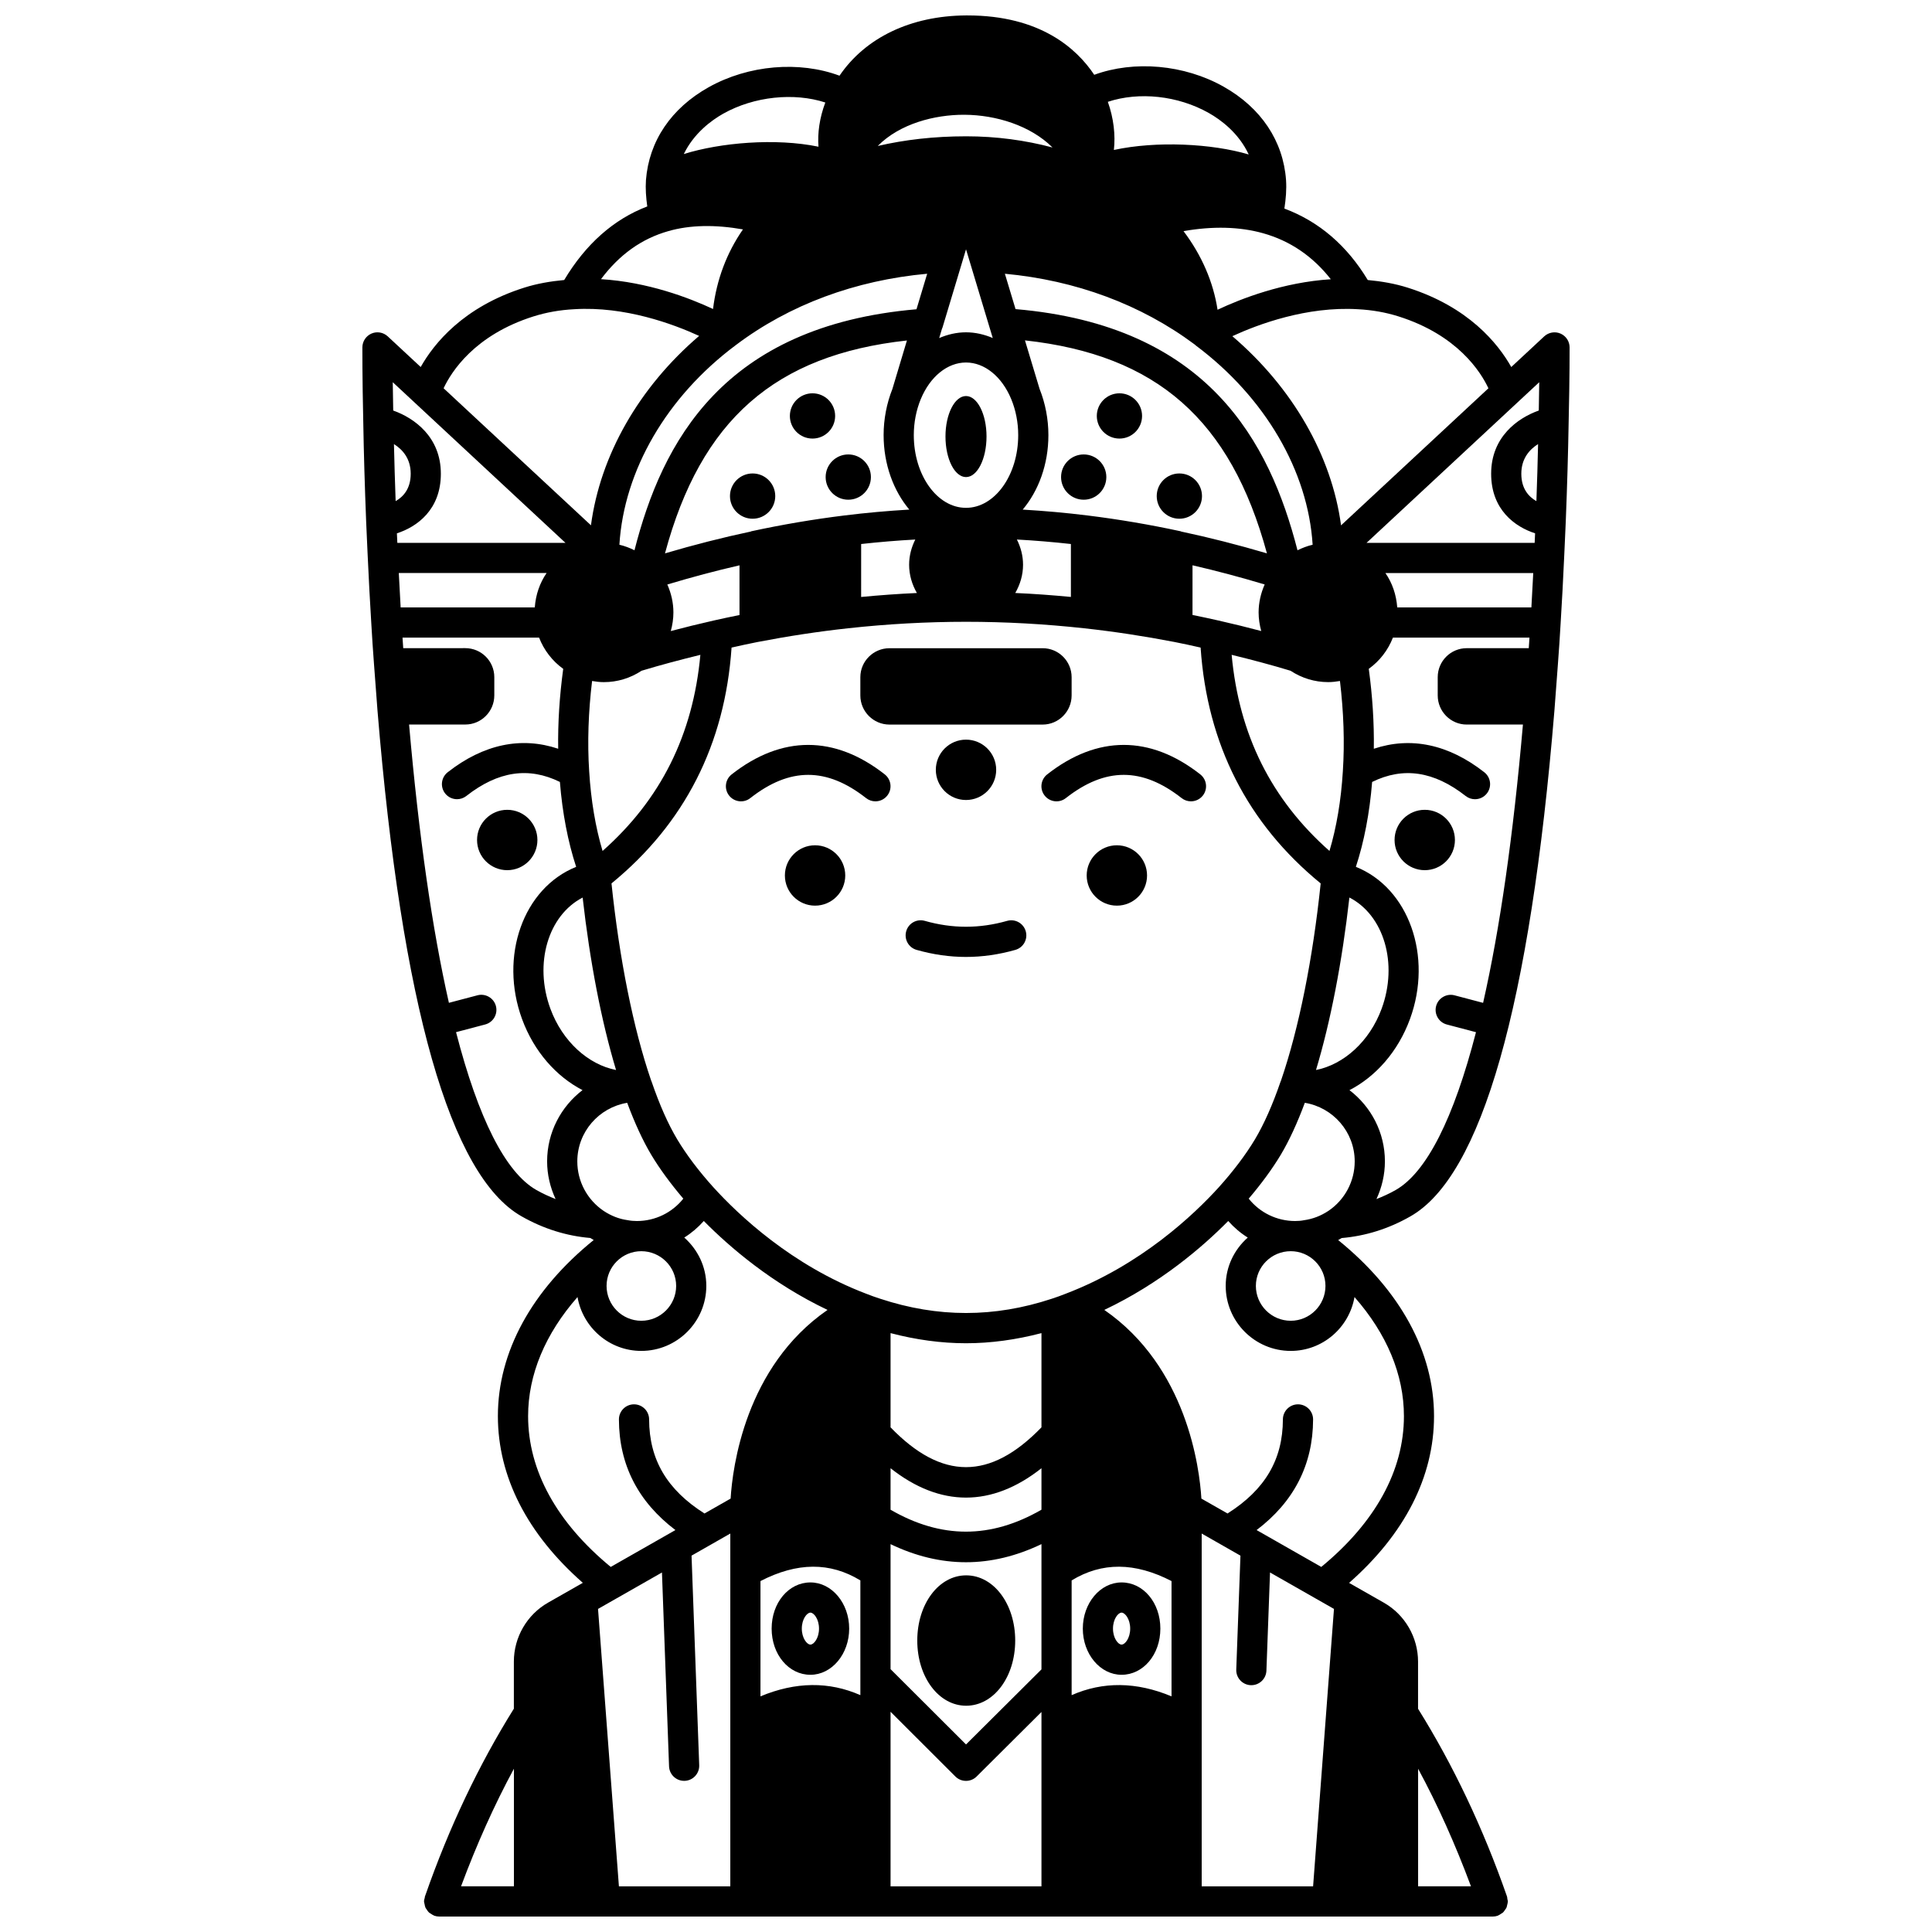 <?xml version="1.0" encoding="UTF-8"?>
<!-- Uploaded to: ICON Repo, www.iconrepo.com, Generator: ICON Repo Mixer Tools -->
<svg width="800px" height="800px" version="1.1" viewBox="144 144 512 512" xmlns="http://www.w3.org/2000/svg">
 <defs>
  <clipPath id="a">
   <path d="m240 148.09h320v503.81h-320z"/>
  </clipPath>
 </defs>
 <path d="m529.57 366.61c0 4.414-3.582 7.996-7.996 7.996-4.418 0-8-3.582-8-7.996 0-4.418 3.582-8 8-8 4.414 0 7.996 3.582 7.996 8"/>
 <path d="m462.54 275.47c0 3.312-2.688 6-6 6s-5.996-2.688-5.996-6 2.684-6 5.996-6 6 2.688 6 6"/>
 <path d="m447.98 376.01c0 4.414-3.578 7.996-7.996 7.996s-8-3.582-8-7.996c0-4.418 3.582-8 8-8s7.996 3.582 7.996 8"/>
 <path d="m446.66 254.23c0 3.312-2.684 5.996-5.996 5.996s-6-2.684-6-5.996 2.688-6 6-6 5.996 2.688 5.996 6"/>
 <path d="m437.19 270.43c0 3.312-2.684 6-6 6-3.312 0-5.996-2.688-5.996-6s2.684-6 5.996-6c3.316 0 6 2.688 6 6"/>
 <path d="m408 348.01c0 4.418-3.582 8-8 8-4.418 0-7.996-3.582-7.996-8s3.578-7.996 7.996-7.996c4.418 0 8 3.578 8 7.996"/>
 <path d="m400 270.43c3 0 5.438-4.801 5.438-10.758 0-5.918-2.438-10.719-5.438-10.719s-5.438 4.801-5.438 10.719c0 5.961 2.438 10.758 5.438 10.758z"/>
 <path d="m374.8 270.43c0 3.312-2.684 6-5.996 6s-6-2.688-6-6 2.688-6 6-6 5.996 2.688 5.996 6"/>
 <path d="m368 376.01c0 4.414-3.582 7.996-8 7.996-4.414 0-7.996-3.582-7.996-7.996 0-4.418 3.582-8 7.996-8 4.418 0 8 3.582 8 8"/>
 <path d="m365.32 254.23c0 3.312-2.684 5.996-6 5.996-3.312 0-5.996-2.684-5.996-5.996s2.684-6 5.996-6c3.316 0 6 2.688 6 6"/>
 <path d="m349.45 275.47c0 3.312-2.688 6-6 6s-6-2.688-6-6 2.688-6 6-6 6 2.688 6 6"/>
 <path d="m286.42 366.61c0 4.414-3.582 7.996-7.996 7.996-4.418 0-8-3.582-8-7.996 0-4.418 3.582-8 8-8 4.414 0 7.996 3.582 7.996 8"/>
 <path d="m410.9 388.04c-7.309 2.078-14.496 2.078-21.809 0-2.141-0.609-4.336 0.625-4.938 2.75-0.605 2.125 0.629 4.336 2.75 4.938 4.371 1.242 8.77 1.871 13.09 1.871 4.32 0 8.723-0.629 13.09-1.871 2.125-0.605 3.359-2.816 2.75-4.938-0.605-2.121-2.809-3.352-4.934-2.75z"/>
 <path d="m421.52 349.22c-1.738 1.363-2.043 3.875-0.68 5.613 1.363 1.734 3.879 2.043 5.613 0.676 10.473-8.215 20.223-8.215 30.695 0 0.73 0.574 1.602 0.852 2.465 0.852 1.188 0 2.363-0.523 3.152-1.531 1.363-1.738 1.059-4.25-0.68-5.613-13.27-10.41-27.293-10.41-40.566 0.004z"/>
 <path d="m337.9 349.22c-1.738 1.363-2.043 3.875-0.68 5.613 1.363 1.734 3.883 2.043 5.613 0.676 10.473-8.215 20.223-8.215 30.695 0 0.73 0.574 1.602 0.852 2.465 0.852 1.188 0 2.363-0.523 3.152-1.531 1.363-1.738 1.059-4.25-0.68-5.613-13.27-10.41-27.297-10.41-40.566 0.004z"/>
 <path d="m379.72 336.02h40.59c4.234 0 7.68-3.465 7.68-7.719v-4.84c0-4.234-3.441-7.68-7.68-7.68l-40.59 0.004c-4.254 0-7.719 3.441-7.719 7.68v4.84c0 4.25 3.461 7.715 7.719 7.715z"/>
 <g clip-path="url(#a)">
  <path d="m559.96 236.05c-0.008-1.582-0.953-3.016-2.41-3.648-1.445-0.629-3.141-0.344-4.312 0.738l-8.734 8.129c-3.488-6.188-11.289-15.934-27.484-21.047-3.348-1.059-6.91-1.676-10.547-2.012-5.512-9.141-12.918-15.504-22.098-18.938 0.391-2.543 0.605-5.074 0.438-7.562-0.754-10.359-6.621-19.141-16.52-24.727-10.477-5.914-23.773-7.019-34.309-3.16-4.648-6.961-14.309-15.734-33.59-15.734h-0.426c-14.68 0.105-26.637 5.91-33.492 15.973-10.621-3.961-24.09-2.887-34.715 3.078-9.898 5.551-15.781 14.273-16.578 24.59-0.156 2.277 0.02 4.617 0.348 6.977-8.926 3.414-16.305 9.973-22.016 19.5-3.648 0.34-7.203 0.953-10.539 2.008-16.195 5.109-24 14.859-27.488 21.047l-8.738-8.125c-1.172-1.082-2.863-1.371-4.312-0.738-1.449 0.637-2.398 2.066-2.406 3.652 0 0.074-0.035 7.676 0.238 19.883 0.133 8.012 0.398 17.129 0.766 26.363 0.102 2.676 0.234 5.438 0.371 8.289l0.07 1.449c0.238 5.5 0.562 11.242 0.918 17.168 0.199 3.543 0.441 7.168 0.719 10.844 0.262 3.738 0.555 7.508 0.852 11.309l0.074 0.98c6.449 78.215 19.293 123.3 38.156 133.99 5.809 3.316 11.938 5.215 18.227 5.75 0.305 0.184 0.609 0.371 0.914 0.539-16.426 13.305-25.395 29.652-25.395 46.664 0 16.105 7.809 31.266 22.512 44.184l-1.98 1.129c-0.004 0.004-0.012 0.008-0.016 0.012l-7.219 4.113c-5.586 3.18-9.062 9.168-9.062 15.633v12.473c-9.277 14.852-17.176 31.461-23.449 49.441-0.031 0.066-0.051 0.137-0.078 0.207-0.012 0.039-0.027 0.074-0.043 0.117-0.035 0.109-0.016 0.215-0.043 0.324-0.082 0.324-0.195 0.641-0.195 0.992 0 0.062 0.035 0.121 0.035 0.184 0.008 0.176 0.07 0.336 0.105 0.508 0.062 0.344 0.117 0.684 0.262 0.992 0.07 0.152 0.191 0.273 0.281 0.41 0.184 0.285 0.355 0.57 0.602 0.805 0.145 0.137 0.332 0.219 0.496 0.332 0.266 0.18 0.516 0.367 0.82 0.484 0.039 0.016 0.066 0.047 0.109 0.062 0.434 0.152 0.875 0.223 1.312 0.223h0.012 279.19 0.012c0.438 0 0.883-0.07 1.316-0.223 0.039-0.016 0.066-0.047 0.113-0.062 0.281-0.109 0.508-0.281 0.75-0.445 0.191-0.129 0.402-0.223 0.566-0.379 0.188-0.18 0.312-0.402 0.461-0.617 0.148-0.207 0.316-0.391 0.418-0.625 0.098-0.207 0.121-0.445 0.176-0.668 0.07-0.285 0.16-0.551 0.172-0.848 0-0.043 0.023-0.078 0.023-0.125 0-0.23-0.098-0.438-0.133-0.656s-0.016-0.441-0.094-0.66c-6.328-18.148-14.27-34.859-23.574-49.758v-12.473c0-6.461-3.473-12.453-9.059-15.633l-7.223-4.113c-0.004-0.004-0.008-0.008-0.016-0.008l-1.98-1.129c14.699-12.918 22.512-28.078 22.512-44.184 0-17.012-8.969-33.359-25.398-46.664 0.309-0.168 0.613-0.355 0.914-0.539 6.289-0.531 12.422-2.43 18.219-5.742 18.875-10.703 31.715-55.789 38.168-134.02l0.074-0.961c0.297-3.805 0.586-7.574 0.848-11.285 0.281-3.703 0.523-7.332 0.723-10.855 0.359-5.941 0.684-11.684 0.918-17.168l0.07-1.465c0.137-2.852 0.27-5.613 0.371-8.285 0.367-9.238 0.633-18.355 0.766-26.344 0.289-12.242 0.254-19.844 0.254-19.918zm-73.902 239.53c5.074 0 9.203 4.129 9.203 9.199 0 5.09-4.129 9.238-9.203 9.238-5.09 0-9.238-4.144-9.238-9.238 0-5.074 4.141-9.199 9.238-9.199zm9.992-10.691c-2.012 1.332-4.129 2.156-6.535 2.492-0.672 0.137-1.449 0.203-2.301 0.203-4.856 0-9.352-2.231-12.293-5.93 3.32-3.898 6.238-7.863 8.488-11.613 2.254-3.773 4.391-8.434 6.383-13.789 7.477 1.238 13.219 7.711 13.219 15.535 0 5.258-2.609 10.164-6.961 13.102zm-23.316 91.375-1.113 30.184c-0.082 2.207 1.641 4.062 3.848 4.144h0.152c2.141 0 3.914-1.695 3.992-3.852l0.957-26.016 12.262 6.988c0.008 0.004 0.012 0.008 0.02 0.012l4.664 2.656-5.531 73.52h-29.523v-93.496zm-170.25 14.121 4.664-2.66c0.004-0.004 0.012-0.008 0.016-0.008l12.262-6.988 1.879 51.363c0.078 2.16 1.852 3.852 3.992 3.852h0.148c2.211-0.082 3.93-1.938 3.852-4.144l-2.031-55.539 10.273-5.856v93.496h-29.52zm125.51 22.848v-30.406c8.043-4.898 16.746-4.844 26.473 0.172v30.555c-9.324-3.894-18.184-3.969-26.473-0.32zm-7.996-49.145c-13.445 7.75-26.574 7.758-39.992 0.008v-11c13.129 10.379 26.863 10.379 39.992 0zm-74.465 49.461v-30.551c9.73-5.016 18.434-5.07 26.473-0.172v30.406c-8.285-3.652-17.141-3.574-26.473 0.316zm34.473-40.332c6.637 3.188 13.309 4.793 19.98 4.793 6.68 0 13.355-1.613 20.012-4.801v33.199l-19.992 19.891-20-19.957zm39.992-30.957c-13.598 14.066-26.395 14.066-39.992 0v-24.969c6.711 1.758 13.414 2.684 19.996 2.684 6.578 0 13.281-0.93 19.996-2.684zm-39.992 75.379 17.172 17.145c0.777 0.781 1.801 1.168 2.824 1.168 1.02 0 2.043-0.387 2.82-1.164l17.176-17.094v46.211h-39.992zm46.363-110.77c-1.195 0.488-2.398 0.898-3.625 1.309-15.285 5.043-30.207 5.039-45.473 0.004-1.238-0.41-2.477-0.824-3.754-1.344-19.773-7.535-33.832-20.895-40.445-28.176-3.848-4.258-7.176-8.668-9.609-12.73-2.387-3.988-4.664-9.117-6.769-15.246-0.043-0.133-0.098-0.262-0.156-0.387-4.707-13.723-8.402-32.184-10.488-52.184 19.383-15.852 30.078-36.855 31.82-62.5 2.289-0.508 4.574-1.027 6.879-1.473 8.09-1.559 16.133-2.785 23.91-3.633 21.051-2.305 41.672-2.305 62.723 0 7.773 0.848 15.816 2.07 23.91 3.633 2.301 0.445 4.586 0.961 6.879 1.473 1.742 25.645 12.434 46.648 31.82 62.5-2.082 19.973-5.769 38.398-10.469 52.117-0.016 0.039-0.027 0.078-0.043 0.125-0.047 0.109-0.098 0.219-0.137 0.336-2.109 6.125-4.387 11.258-6.766 15.242-2.438 4.07-5.766 8.473-9.609 12.734-6.598 7.258-20.602 20.578-40.598 28.199zm-112.42-11.289c5.09 0 9.238 4.129 9.238 9.199 0 5.09-4.144 9.238-9.238 9.238-5.074 0-9.203-4.144-9.203-9.238 0-5.074 4.125-9.199 9.203-9.199zm-1.16-7.996c-0.852 0-1.629-0.066-2.539-0.242-2.168-0.297-4.281-1.125-6.262-2.43-4.383-2.957-6.996-7.859-6.996-13.121 0-7.828 5.738-14.297 13.219-15.535 1.992 5.356 4.133 10.02 6.387 13.793 2.242 3.742 5.164 7.707 8.484 11.605-2.945 3.699-7.441 5.93-12.293 5.93zm-62.613-162.61c-0.18-3.098-0.344-6.137-0.492-9.117h39.172c-1.812 2.625-2.891 5.754-3.133 9.117zm-1.328-28.168c-0.184-5.195-0.34-10.297-0.449-15.117 2.254 1.414 4.441 3.812 4.441 7.856 0 3.988-1.969 6.102-3.992 7.262zm251.02 71.598c-0.469 7.723-1.688 14.895-3.547 21.109-15.438-13.668-23.965-30.766-25.922-51.977 5.352 1.309 10.551 2.684 15.605 4.219 2.965 1.945 6.379 3.012 9.977 3.012 1.051 0 2.09-0.121 3.121-0.297 0.977 8.191 1.27 16.227 0.766 23.934zm-42.805-63.531c-0.066-0.02-0.121-0.066-0.191-0.082-8.254-1.781-16.297-3.148-24.582-4.176-5.785-0.719-11.535-1.23-17.262-1.566 4.188-4.973 6.809-11.973 6.809-19.742 0-4.223-0.816-8.441-2.336-12.242l-3.875-12.859c34.895 3.824 54.523 21.062 64.125 56.441-7.652-2.254-15.258-4.195-22.688-5.773zm-57.062-104.75c-8.469 0-16.262 0.91-23.391 2.562 5.894-5.953 15.121-8.27 22.773-8.27h0.25c8.309 0.055 17.438 2.84 23.293 8.672-7.168-1.906-14.812-2.965-22.926-2.965zm0.004 29.945 6.285 20.867c0.008 0.023 0.012 0.051 0.023 0.074l0.777 2.57c-2.246-0.949-4.621-1.512-7.09-1.512-2.473 0-4.856 0.562-7.106 1.523l0.75-2.508c0.027-0.078 0.082-0.141 0.109-0.223zm-11.984 39.688c2.477-5.973 7.07-9.688 11.98-9.688s9.504 3.711 11.98 9.691c1.215 2.926 1.855 6.231 1.855 9.547 0 10.629-6.207 19.277-13.836 19.277s-13.836-8.648-13.836-19.277c0-3.32 0.645-6.617 1.855-9.551zm-7.527-2.68v0.004c-1.512 3.797-2.328 8.008-2.328 12.223 0 7.766 2.629 14.77 6.809 19.742-5.727 0.336-11.473 0.848-17.262 1.566-8.285 1.027-16.328 2.394-24.582 4.176-0.07 0.016-0.125 0.062-0.191 0.082-7.434 1.578-15.043 3.519-22.711 5.781 9.512-35.375 29.18-52.602 64.117-56.418zm-76.809 122.44c-1.855-6.219-3.078-13.395-3.547-21.129-0.504-7.695-0.211-15.723 0.77-23.914 1.027 0.176 2.066 0.301 3.117 0.301 3.621 0 7.055-1.074 9.992-3.016 5.047-1.531 10.238-2.906 15.59-4.215-1.957 21.207-10.488 38.309-25.922 51.973zm29.488-61.078c-3.922 0.887-7.707 1.82-11.41 2.801 0.441-1.59 0.695-3.246 0.695-4.938 0-2.586-0.586-5.086-1.609-7.402 6.441-1.938 12.828-3.637 19.125-5.082v13.172c-2.273 0.465-4.559 0.93-6.801 1.449zm39.035-20.266c4.805-0.531 9.586-0.934 14.352-1.188-1.012 2.023-1.633 4.269-1.633 6.684 0 2.734 0.785 5.266 2.059 7.484-4.91 0.219-9.836 0.582-14.777 1.051l0.004-14.031zm41.277-1.191c4.75 0.258 9.523 0.656 14.312 1.188v14.027c-4.926-0.469-9.84-0.832-14.742-1.047 1.277-2.215 2.062-4.75 2.062-7.484 0.004-2.414-0.621-4.664-1.633-6.684zm46.543 6.828c6.293 1.449 12.676 3.148 19.125 5.082-1.02 2.316-1.609 4.816-1.609 7.402 0 1.691 0.258 3.348 0.695 4.938-3.699-0.98-7.473-1.91-11.391-2.797-2.254-0.523-4.543-0.988-6.824-1.461zm27.82-3.981c-7.367-28.645-23.59-59.535-74.719-63.91l-2.824-9.371c18.738 1.738 36.023 8.121 50.262 18.719 0.121 0.117 0.25 0.227 0.383 0.328 18.34 13.73 29.688 33.234 30.91 52.77-1.395 0.324-2.727 0.836-4.012 1.465zm-148.86-54.363c14.211-10.727 31.664-17.18 50.723-18.922l-2.832 9.414c-51.285 4.426-67.453 35.273-74.734 63.867-1.281-0.633-2.606-1.141-4-1.465 1.211-19.684 12.535-39.234 30.844-52.895zm-31.727 192.1c-7.363-1.438-14.203-7.562-17.398-16.23-4.426-12.039-0.57-24.777 8.543-29.473 1.918 16.973 4.973 32.816 8.855 45.703zm194.34-45.711c9.098 4.652 12.977 17.426 8.543 29.48-3.191 8.66-10.043 14.785-17.391 16.227 3.863-12.809 6.93-28.684 8.848-45.707zm12.68-76.875c-0.242-3.363-1.32-6.496-3.133-9.117h39.176c-0.148 2.977-0.312 6.016-0.492 9.117zm36.879-28.172c-2.027-1.16-3.996-3.273-3.996-7.262 0-4.043 2.188-6.438 4.441-7.856-0.102 4.816-0.254 9.918-0.445 15.117zm0.633-24.012c-5.566 1.973-12.625 6.977-12.625 16.75 0 9.57 6.363 14.094 11.648 15.789-0.035 0.84-0.07 1.676-0.117 2.527h-44.547l45.762-42.57c-0.027 2.172-0.062 4.691-0.121 7.504zm-13.344-5.894-39.055 36.324c-2.484-18.457-12.801-36.449-28.812-50.133 6.832-3.148 19.719-7.957 33.273-7.141 3.766 0.191 7.387 0.832 10.758 1.898 15.645 4.938 21.797 14.703 23.836 19.051zm-41.773-28.895c-12.648 0.805-23.777 5.144-30.012 8.082-1.117-7.328-4.195-14.445-9.02-20.836 7.766-1.355 14.848-1.188 21.094 0.562 7.184 2.016 13.18 6.121 17.938 12.191zm-32.316-44.051c3.16 1.785 7.906 5.281 10.559 10.984-9.742-2.891-24.426-3.644-35.73-1.195 0.441-3.914-0.043-8.383-1.602-12.758 8.25-2.734 18.551-1.676 26.773 2.969zm-128.68 0.164c8.18-4.59 18.758-5.648 27.035-2.953-1.523 4.051-2.094 8.121-1.809 11.715-11.406-2.359-26.023-1.078-35.691 1.941 2.688-5.535 7.348-8.953 10.465-10.703zm-14.555 31.129c5.738-1.645 12.391-1.754 19.766-0.453-4.305 6.203-6.988 13.332-7.93 21.094-6.316-2.953-17.297-7.148-29.695-7.906 4.883-6.508 10.758-10.723 17.859-12.734zm-35.727 22.602c3.371-1.066 6.988-1.707 10.797-1.902 13.41-0.828 26.211 3.922 33.082 7.074-15.941 13.633-26.207 31.645-28.668 50.191l-39.051-36.316c2.039-4.344 8.191-14.109 23.84-19.047zm8.457 60.016h-44.555c-0.039-0.855-0.074-1.691-0.117-2.527 5.285-1.695 11.648-6.219 11.648-15.789 0-9.77-7.059-14.777-12.625-16.75-0.055-2.816-0.094-5.336-0.121-7.508zm-29 129.67 7.719-2.035c2.137-0.562 3.41-2.75 2.848-4.887-0.562-2.141-2.773-3.41-4.887-2.848l-7.57 1.996c-4.422-19.52-7.984-44.309-10.555-73.754h14.906c4.234 0 7.68-3.465 7.68-7.719v-4.84c0-4.234-3.441-7.68-7.68-7.68l-16.457 0.004c-0.062-0.941-0.125-1.871-0.188-2.801h36.188c1.297 3.336 3.527 6.223 6.398 8.285-0.973 7.195-1.438 14.285-1.332 21.172-9.766-3.273-19.762-1.23-29.281 6.227-1.738 1.363-2.043 3.875-0.68 5.613 0.789 1.008 1.965 1.531 3.152 1.531 0.863 0 1.73-0.277 2.465-0.852 8.418-6.602 16.547-7.777 24.797-3.723 0.66 8.234 2.129 15.871 4.309 22.504-14.023 5.633-20.457 23.707-14.328 40.363 3.168 8.594 9.039 15.191 16.012 18.805-5.688 4.352-9.379 11.191-9.379 18.883 0 3.512 0.812 6.894 2.246 9.984-1.711-0.676-3.406-1.441-5.074-2.387-8.227-4.664-15.426-19.039-21.309-41.844zm19.098 101.75c0-11.023 4.562-21.84 13.094-31.551 1.41 8.09 8.43 14.273 16.898 14.273 9.5 0 17.234-7.731 17.234-17.234 0-5.106-2.289-9.652-5.844-12.805 1.922-1.195 3.66-2.68 5.18-4.394 6.891 6.973 18.066 16.566 32.789 23.57-21.855 15.082-25.191 41.852-25.68 50l-6.93 3.949c-9.918-6.293-14.645-14.254-14.672-24.941-0.008-2.203-1.797-3.988-4-3.988h-0.012c-2.207 0.004-3.996 1.805-3.988 4.012 0.031 12.008 5.094 21.828 14.969 29.309l-17.141 9.77c-14.281-11.762-21.898-25.523-21.898-39.969zm-3.762 124.61h-14.008c4.082-10.973 8.742-21.418 14.012-31.164v31.164zm253.63 0h-14.008v-31.16c5.258 9.723 9.918 20.172 14.008 31.16zm-17.766-124.61c0 14.449-7.613 28.207-21.902 39.969l-17.141-9.77c9.875-7.481 14.938-17.301 14.969-29.309 0.008-2.207-1.781-4.004-3.988-4.012h-0.012c-2.203 0-3.992 1.785-4 3.988-0.027 10.691-4.754 18.648-14.672 24.941l-6.93-3.949c-0.488-8.141-3.836-34.887-25.727-50 14.828-7.043 25.977-16.613 32.84-23.566 1.52 1.711 3.25 3.195 5.176 4.391-3.555 3.152-5.844 7.699-5.844 12.805 0 9.5 7.734 17.234 17.234 17.234 8.469 0 15.488-6.184 16.898-14.273 8.535 9.711 13.098 20.531 13.098 31.551zm-2.223-59.898c-1.66 0.949-3.352 1.707-5.059 2.379 1.434-3.09 2.242-6.473 2.242-9.984 0-7.695-3.688-14.523-9.391-18.879 6.981-3.609 12.855-10.211 16.023-18.812 6.129-16.676-0.32-34.777-14.328-40.363 2.18-6.633 3.648-14.273 4.309-22.5 8.242-4.055 16.371-2.871 24.793 3.723 0.734 0.574 1.602 0.852 2.465 0.852 1.188 0 2.363-0.523 3.152-1.531 1.363-1.738 1.059-4.25-0.68-5.613-9.52-7.457-19.52-9.496-29.281-6.227 0.102-6.898-0.363-13.988-1.336-21.184 2.883-2.07 5.106-4.953 6.398-8.273h36.188c-0.059 0.93-0.121 1.859-0.188 2.801h-16.449c-4.234 0-7.68 3.441-7.68 7.68v4.84c0 4.254 3.441 7.719 7.68 7.719h14.902c-2.562 29.445-6.125 54.234-10.555 73.754l-7.566-1.996c-2.098-0.559-4.32 0.707-4.887 2.848-0.562 2.137 0.711 4.324 2.848 4.887l7.719 2.035c-5.887 22.797-13.082 37.176-21.32 41.848z"/>
 </g>
 <path d="m413.04 578.76c0-9.691-5.711-17.277-12.996-17.277-7.266 0-12.957 7.586-12.957 17.277 0 9.688 5.691 17.277 12.957 17.277 7.285-0.004 12.996-7.594 12.996-17.277z"/>
 <path d="m358.77 563.36c-5.762 0-10.277 5.375-10.277 12.238 0 6.863 4.516 12.238 10.277 12.238 5.668 0 10.273-5.492 10.273-12.238 0-6.746-4.606-12.238-10.273-12.238zm0 16.477c-0.906 0-2.281-1.691-2.281-4.238 0-2.547 1.375-4.238 2.281-4.238 0.902 0 2.277 1.691 2.277 4.238 0 2.547-1.375 4.238-2.277 4.238z"/>
 <path d="m441.23 563.36c-5.668 0-10.273 5.492-10.273 12.238 0 6.746 4.606 12.238 10.273 12.238 5.762 0 10.277-5.375 10.277-12.238 0-6.863-4.516-12.238-10.277-12.238zm0 16.477c-0.906 0-2.277-1.691-2.277-4.238 0-2.547 1.371-4.238 2.277-4.238 0.902 0 2.281 1.691 2.281 4.238 0 2.547-1.375 4.238-2.281 4.238z"/>
</svg>